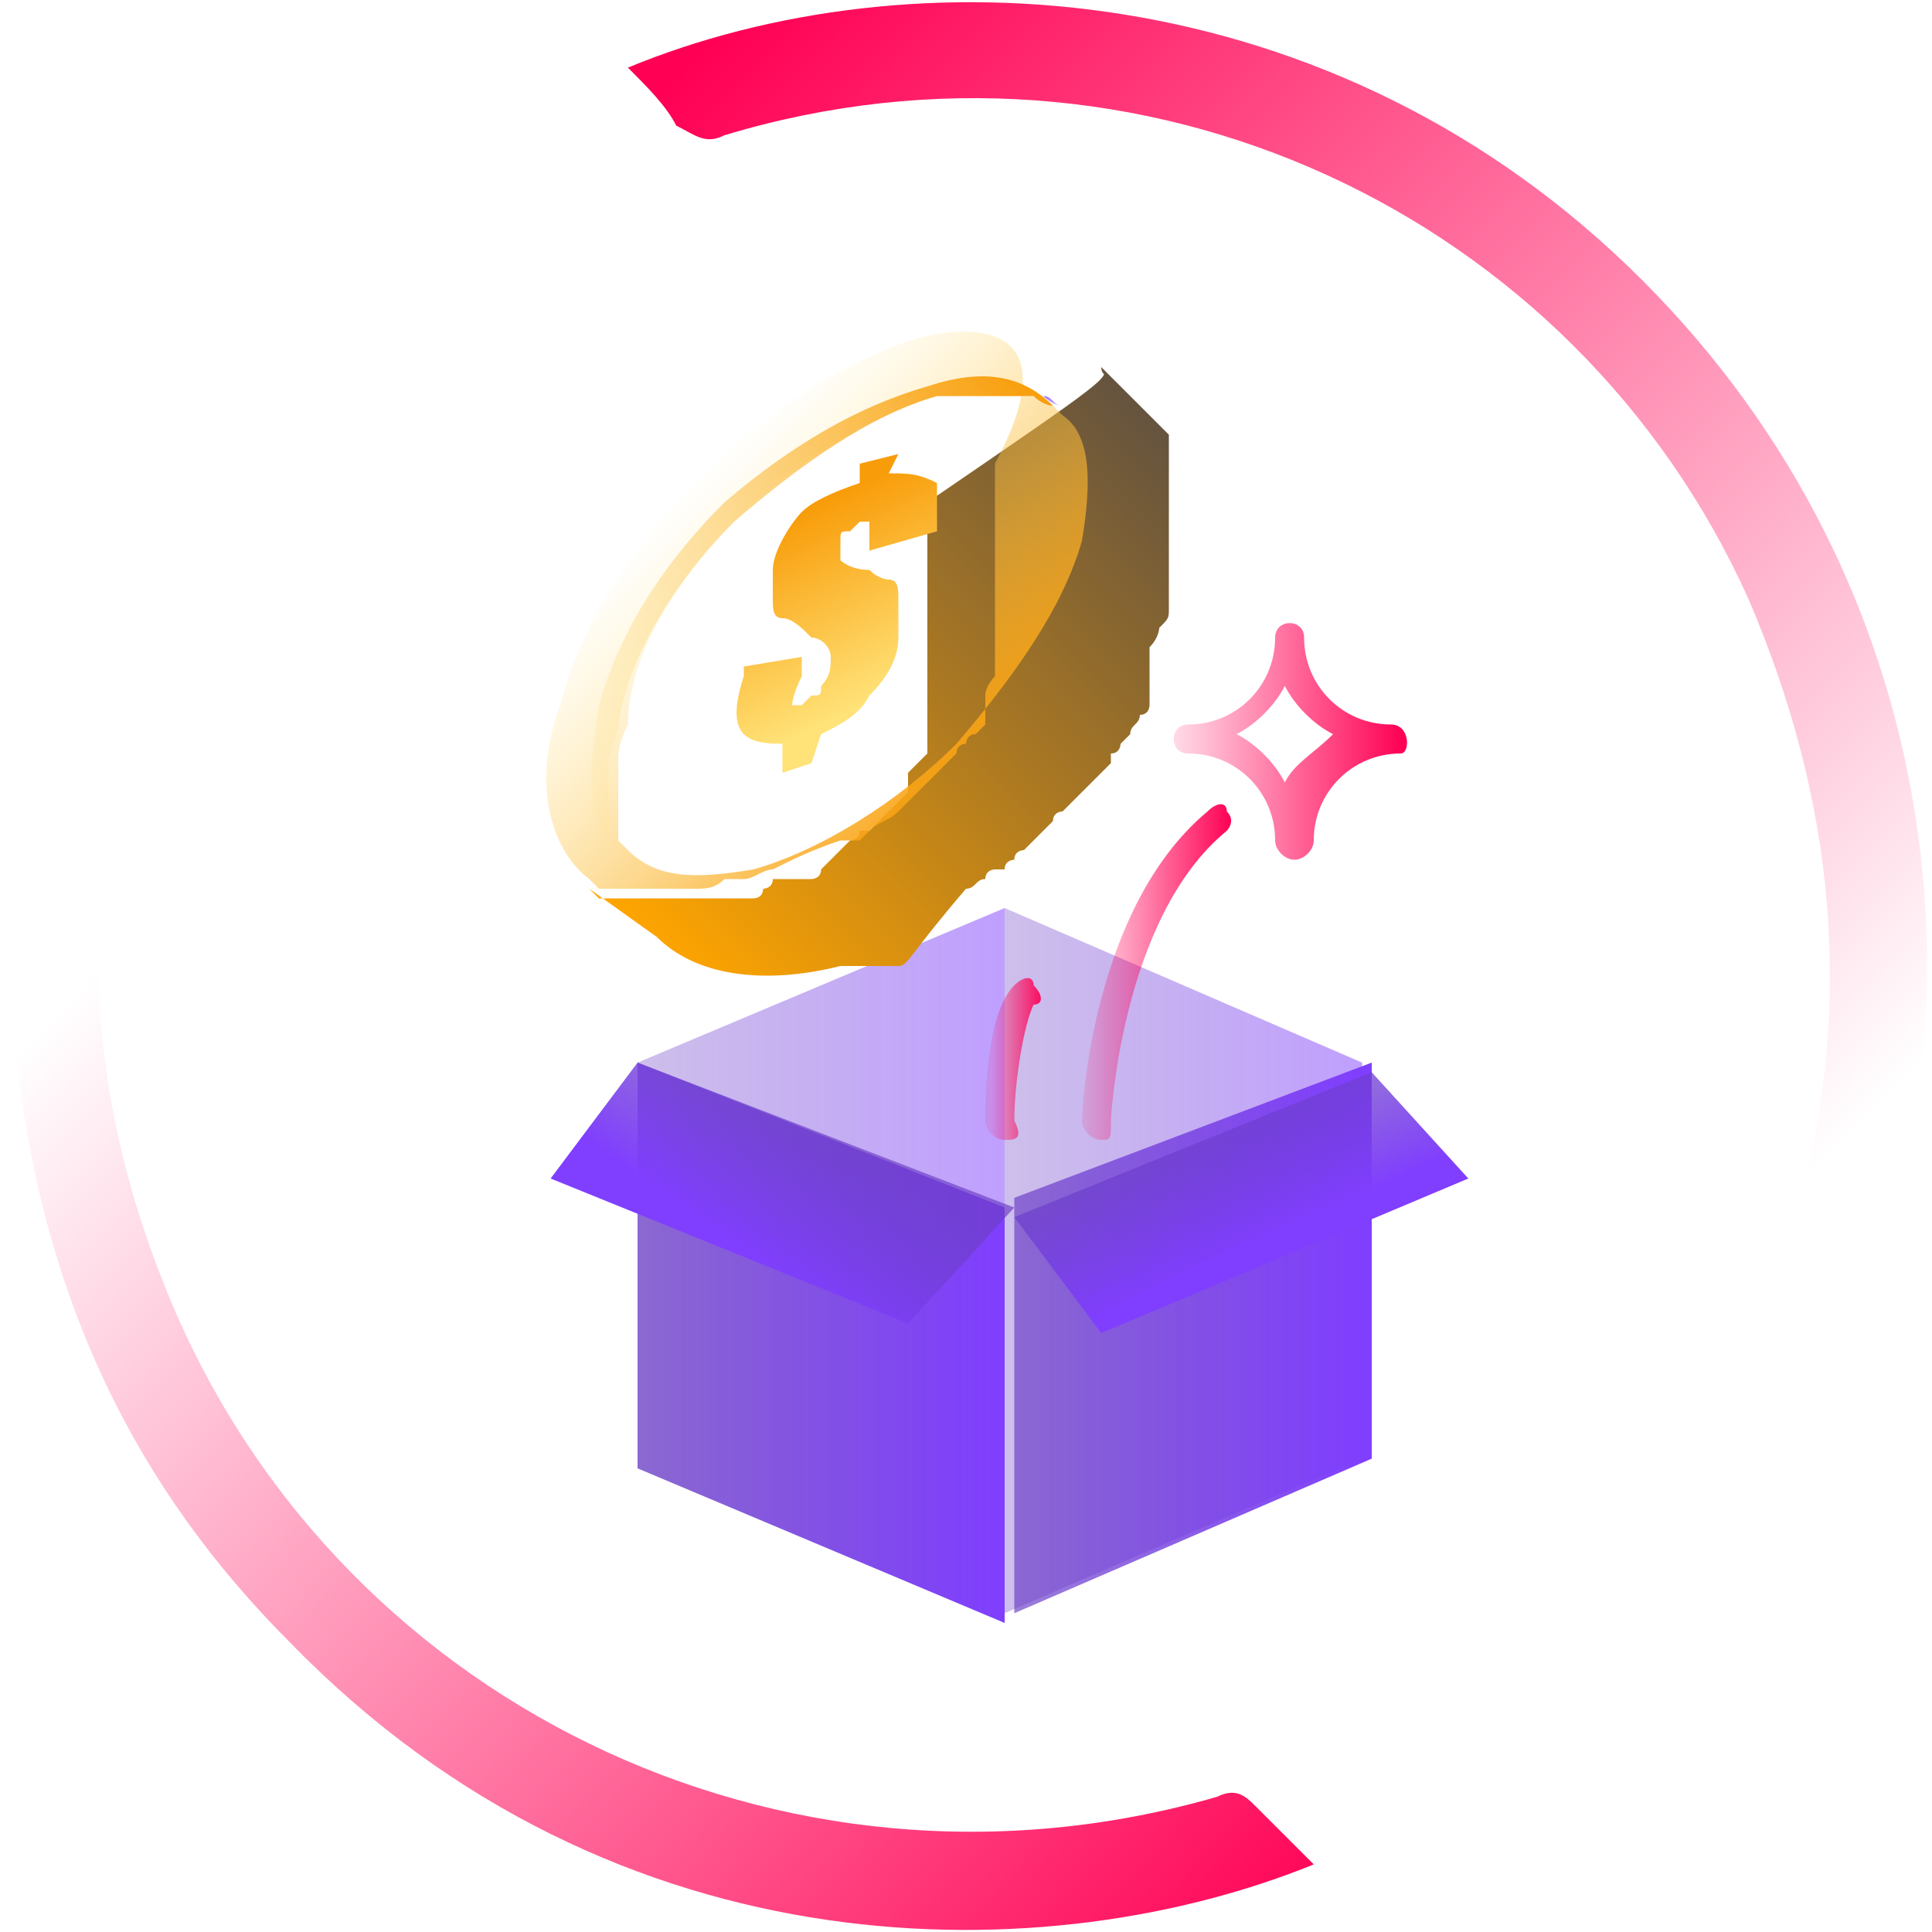 <?xml version="1.0" encoding="utf-8"?>
<!-- Generator: Adobe Illustrator 25.2.3, SVG Export Plug-In . SVG Version: 6.00 Build 0)  -->
<svg version="1.1" id="Layer_1" xmlns="http://www.w3.org/2000/svg" xmlns:xlink="http://www.w3.org/1999/xlink" x="0px" y="0px"
	 viewBox="0 0 20 20" style="enable-background:new 0 0 20 20;" xml:space="preserve">
<style type="text/css">
	.st0{opacity:0.5;fill:url(#SVGID_1_);enable-background:new    ;}
	.st1{fill:url(#SVGID_2_);}
	.st2{fill:url(#SVGID_3_);}
	.st3{fill:url(#SVGID_4_);}
	.st4{fill:url(#SVGID_5_);}
	.st5{opacity:0.5;fill:url(#SVGID_6_);enable-background:new    ;}
	.st6{fill:url(#SVGID_7_);}
	.st7{fill:url(#SVGID_8_);}
	.st8{fill:url(#SVGID_9_);}
	.st9{fill:url(#SVGID_10_);}
	.st10{fill:url(#SVGID_11_);}
	.st11{fill:url(#SVGID_12_);}
	.st12{fill:url(#SVGID_13_);}
	.st13{fill:url(#SVGID_14_);}
	.st14{fill:url(#SVGID_15_);}
	.st15{fill:url(#SVGID_16_);}
	.st16{fill:url(#SVGID_17_);}
</style>
<g>
	
		<linearGradient id="SVGID_1_" gradientUnits="userSpaceOnUse" x1="302.589" y1="-377.092" x2="306.417" y2="-377.092" gradientTransform="matrix(1 0 0 -1 -296 -364)">
		<stop  offset="0" style="stop-color:#6A3EC4;stop-opacity:0.666"/>
		<stop  offset="1" style="stop-color:#803EFF"/>
	</linearGradient>
	<path class="st0" d="M10.4,9.4v7.4l-3.8-1.6V11L10.4,9.4z"/>
	<path d="M11.3,7.9h-0.2c-0.2,0-0.2-0.3,0-0.3h0.2C11.5,7.6,11.5,7.9,11.3,7.9z"/>
	
		<linearGradient id="SVGID_2_" gradientUnits="userSpaceOnUse" x1="306.983" y1="-371.707" x2="307.48" y2="-371.707" gradientTransform="matrix(1 0 0 -1 -296 -364)">
		<stop  offset="0" style="stop-color:#FF0054;stop-opacity:0.448"/>
		<stop  offset="1" style="stop-color:#FF0054"/>
	</linearGradient>
	<path class="st1" d="M11.3,7.9h-0.2c-0.2,0-0.2-0.3,0-0.3h0.2C11.5,7.6,11.5,7.9,11.3,7.9z"/>
	
		<linearGradient id="SVGID_3_" gradientUnits="userSpaceOnUse" x1="308.092" y1="-371.618" x2="310.533" y2="-371.618" gradientTransform="matrix(1 0 0 -1 -296 -364)">
		<stop  offset="0" style="stop-color:#FF0054;stop-opacity:0.117"/>
		<stop  offset="1" style="stop-color:#FF0054"/>
	</linearGradient>
	<path class="st2" d="M14.4,7.5c-0.5,0-0.9-0.4-0.9-0.9v0c0-0.2-0.3-0.2-0.3,0v0c0,0.5-0.4,0.9-0.9,0.9c-0.2,0-0.2,0.3,0,0.3
		c0.5,0,0.9,0.4,0.9,0.9c0,0.1,0.1,0.2,0.2,0.2c0.1,0,0.2-0.1,0.2-0.2c0-0.5,0.4-0.9,0.9-0.9C14.6,7.8,14.6,7.5,14.4,7.5z M13.3,8.1
		c-0.1-0.2-0.3-0.4-0.5-0.5c0.2-0.1,0.4-0.3,0.5-0.5c0.1,0.2,0.3,0.4,0.5,0.5C13.6,7.8,13.4,7.9,13.3,8.1z"/>
	
		<linearGradient id="SVGID_4_" gradientUnits="userSpaceOnUse" x1="302.589" y1="-377.903" x2="306.417" y2="-377.903" gradientTransform="matrix(1 0 0 -1 -296 -364)">
		<stop  offset="0" style="stop-color:#6A3EC4;stop-opacity:0.666"/>
		<stop  offset="1" style="stop-color:#803EFF"/>
	</linearGradient>
	<path class="st3" d="M6.6,11v4.2l3.8,1.6v-4.3L6.6,11z"/>
	
		<linearGradient id="SVGID_5_" gradientUnits="userSpaceOnUse" x1="304.547" y1="-375.658" x2="303.637" y2="-376.931" gradientTransform="matrix(1 0 0 -1 -296 -364)">
		<stop  offset="0" style="stop-color:#6A3EC4;stop-opacity:0.666"/>
		<stop  offset="1" style="stop-color:#803EFF"/>
	</linearGradient>
	<path class="st4" d="M6.6,11l-0.9,1.2l3.7,1.5l1.1-1.2L6.6,11z"/>
	
		<linearGradient id="SVGID_6_" gradientUnits="userSpaceOnUse" x1="306.418" y1="-377.092" x2="310.153" y2="-377.092" gradientTransform="matrix(1 0 0 -1 -296 -364)">
		<stop  offset="0" style="stop-color:#6A3EC4;stop-opacity:0.666"/>
		<stop  offset="1" style="stop-color:#803EFF"/>
	</linearGradient>
	<path class="st5" d="M10.4,9.4l3.7,1.6v4.1l-3.7,1.6V9.4z"/>
	
		<linearGradient id="SVGID_7_" gradientUnits="userSpaceOnUse" x1="306.418" y1="-377.903" x2="310.153" y2="-377.903" gradientTransform="matrix(1 0 0 -1 -296 -364)">
		<stop  offset="0" style="stop-color:#6A3EC4;stop-opacity:0.666"/>
		<stop  offset="1" style="stop-color:#803EFF"/>
	</linearGradient>
	<path class="st6" d="M14.2,11v4.1l-3.7,1.6v-4.3L14.2,11z"/>
	
		<linearGradient id="SVGID_8_" gradientUnits="userSpaceOnUse" x1="308.424" y1="-375.559" x2="309.042" y2="-376.887" gradientTransform="matrix(1 0 0 -1 -296 -364)">
		<stop  offset="0" style="stop-color:#6A3EC4;stop-opacity:0.666"/>
		<stop  offset="1" style="stop-color:#803EFF"/>
	</linearGradient>
	<path class="st7" d="M15.2,12.2l-3.8,1.6l-0.9-1.2l3.7-1.5L15.2,12.2z"/>
	
		<linearGradient id="SVGID_9_" gradientUnits="userSpaceOnUse" x1="307.21" y1="-374.111" x2="308.753" y2="-374.111" gradientTransform="matrix(1 0 0 -1 -296 -364)">
		<stop  offset="0" style="stop-color:#FF0054;stop-opacity:0.117"/>
		<stop  offset="1" style="stop-color:#FF0054"/>
	</linearGradient>
	<path class="st8" d="M11.4,11.8c-0.1,0-0.2-0.1-0.2-0.2c0-0.1,0.1-2.2,1.3-3.2c0.1-0.1,0.2-0.1,0.2,0c0.1,0.1,0,0.2,0,0.2
		c-1.1,0.9-1.2,3-1.2,3C11.5,11.8,11.5,11.8,11.4,11.8z"/>
	
		<linearGradient id="SVGID_10_" gradientUnits="userSpaceOnUse" x1="306.263" y1="-375.037" x2="306.825" y2="-375.037" gradientTransform="matrix(1 0 0 -1 -296 -364)">
		<stop  offset="0" style="stop-color:#FF0054;stop-opacity:0.117"/>
		<stop  offset="1" style="stop-color:#FF0054"/>
	</linearGradient>
	<path class="st9" d="M10.4,11.8c-0.1,0-0.2-0.1-0.2-0.2c0-0.2,0-1.1,0.3-1.4c0.1-0.1,0.2-0.1,0.2,0c0.1,0.1,0.1,0.2,0,0.2
		c-0.1,0.2-0.2,0.8-0.2,1.2C10.6,11.8,10.5,11.8,10.4,11.8z"/>
	
		<linearGradient id="SVGID_11_" gradientUnits="userSpaceOnUse" x1="303.213" y1="-374.294" x2="308.52" y2="-368.987" gradientTransform="matrix(1 0 0 -1 -296 -364)">
		<stop  offset="0" style="stop-color:#FFA500"/>
		<stop  offset="0.492" style="stop-color:#B27C1F"/>
		<stop  offset="1" style="stop-color:#66543E"/>
	</linearGradient>
	<path class="st10" d="M11.4,3.8l0.7,0.7c0,0,0,0,0,0c0,0,0,0,0,0c0,0,0,0,0,0c0,0,0,0,0,0c0,0,0,0,0,0c0,0,0,0,0,0c0,0,0,0,0,0
		c0,0,0,0,0,0s0,0,0,0c0,0,0,0,0,0c0,0,0,0,0,0c0,0,0,0,0,0c0,0,0,0,0,0.1c0,0,0,0,0,0c0,0,0,0,0,0.1c0,0,0,0,0,0c0,0,0,0,0,0
		c0,0,0,0,0,0.1c0,0,0,0,0,0c0,0,0,0.1,0,0.1c0,0,0,0,0,0v0c0,0,0,0,0,0c0,0,0,0.1,0,0.1c0,0,0,0,0,0c0,0,0,0.1,0,0.1c0,0,0,0,0,0
		c0,0,0,0,0,0.1c0,0,0,0,0,0c0,0,0,0,0,0.1c0,0,0,0,0,0.1c0,0,0,0,0,0.1c0,0,0,0,0,0.1c0,0,0,0,0,0.1c0,0,0,0,0,0.1c0,0,0,0,0,0.1
		c0,0,0,0,0,0c0,0,0,0,0,0c0,0,0,0,0,0.1c0,0,0,0.1,0,0.1c0,0,0,0,0,0.1c0,0,0,0.1,0,0.1c0,0,0,0,0,0c0,0.1,0,0.1-0.1,0.2
		c0,0,0,0,0,0c0,0,0,0.1-0.1,0.2c0,0,0,0,0,0c0,0,0,0,0,0c0,0,0,0.1,0,0.1c0,0,0,0,0,0.1c0,0,0,0.1,0,0.1c0,0,0,0,0,0.1
		c0,0,0,0.1,0,0.1c0,0,0,0,0,0.1c0,0,0,0.1-0.1,0.1c0,0,0,0,0,0c0,0,0,0,0,0c0,0.1-0.1,0.1-0.1,0.2c0,0,0,0,0,0c0,0-0.1,0.1-0.1,0.1
		c0,0,0,0,0,0c0,0,0,0,0,0c0,0,0,0.1-0.1,0.1c0,0,0,0,0,0.1c0,0-0.1,0.1-0.1,0.1c0,0,0,0,0,0l0,0c0,0,0,0-0.1,0.1c0,0,0,0-0.1,0.1
		c0,0-0.1,0.1-0.1,0.1c0,0,0,0,0,0l0,0c0,0,0,0-0.1,0.1c0,0,0,0,0,0c0,0-0.1,0-0.1,0.1c0,0,0,0,0,0c0,0-0.1,0.1-0.1,0.1c0,0,0,0,0,0
		c0,0-0.1,0.1-0.1,0.1c0,0,0,0,0,0c0,0-0.1,0.1-0.1,0.1c0,0,0,0,0,0c0,0-0.1,0-0.1,0.1l0,0c0,0,0,0,0,0c0,0-0.1,0-0.1,0.1
		c0,0,0,0-0.1,0c0,0-0.1,0-0.1,0.1c0,0,0,0,0,0c0,0,0,0,0,0c-0.1,0-0.1,0.1-0.2,0.1c0,0,0,0,0,0C9.4,9.9,9.4,10,9.3,10c0,0,0,0,0,0
		c0,0,0,0-0.1,0c0,0,0,0-0.1,0c0,0-0.1,0-0.1,0c0,0,0,0-0.1,0c0,0-0.1,0-0.1,0c0,0,0,0,0,0c0,0-0.1,0-0.1,0
		c-0.8,0.2-1.5,0.1-1.9-0.3L6.1,9.2l0,0c0,0,0,0,0,0c0,0,0,0,0,0c0,0,0,0,0.1,0.1c0,0,0,0,0,0c0,0,0,0,0,0c0,0,0,0,0,0c0,0,0,0,0,0
		c0,0,0,0,0,0c0,0,0,0,0,0c0,0,0,0,0,0c0,0,0,0,0,0c0,0,0,0,0,0h0c0,0,0,0,0,0h0c0,0,0,0,0,0c0,0,0,0,0,0c0,0,0,0,0.1,0c0,0,0,0,0,0
		c0,0,0,0,0.1,0c0,0,0,0,0,0c0,0,0,0,0,0h0c0,0,0,0,0,0c0.1,0,0.2,0,0.3,0c0,0,0,0,0,0c0.1,0,0.2,0,0.4,0c0,0,0,0,0.1,0
		c0.1,0,0.1,0,0.2,0c0,0,0,0,0.1,0c0,0,0.1,0,0.1,0c0,0,0,0,0,0c0,0,0,0,0,0c0,0,0,0,0,0h0c0,0,0,0,0,0c0,0,0.1,0,0.1,0c0,0,0,0,0,0
		c0,0,0,0,0,0c0,0,0,0,0.1,0c0,0,0,0,0,0c0,0,0.1,0,0.1-0.1c0,0,0,0,0,0c0,0,0,0,0,0c0,0,0.1,0,0.1-0.1c0,0,0,0,0,0c0,0,0,0,0.1,0
		l0,0c0,0,0,0,0.1,0c0,0,0,0,0,0c0,0,0,0,0.1,0c0,0,0,0,0,0c0,0,0,0,0.1,0c0,0,0,0,0,0l0,0c0,0,0.1,0,0.1-0.1c0,0,0,0,0,0
		c0,0,0.1-0.1,0.1-0.1c0,0,0,0,0,0c0,0,0.1-0.1,0.1-0.1c0,0,0,0,0,0c0,0,0.1-0.1,0.1-0.1c0,0,0,0,0,0c0,0,0.1,0,0.1-0.1
		c0,0,0,0,0.1,0c0,0,0,0,0.1-0.1c0,0,0,0,0,0c0,0,0,0,0,0c0,0,0,0,0.1-0.1l0,0c0,0,0,0,0.1-0.1c0,0,0,0,0,0c0,0,0,0,0,0c0,0,0,0,0,0
		c0,0,0,0,0.1-0.1c0,0,0,0,0,0c0,0,0,0,0-0.1c0,0,0,0,0,0c0,0,0,0,0,0c0,0,0,0,0-0.1c0,0,0,0,0,0c0,0,0,0,0,0c0,0,0,0,0.1-0.1
		c0,0,0,0,0,0c0,0,0,0,0,0c0,0,0.1-0.1,0.1-0.1c0,0,0,0,0,0c0,0,0,0,0-0.1c0,0,0,0,0,0c0,0,0,0,0,0c0,0,0,0,0-0.1c0,0,0,0,0,0
		c0,0,0,0,0,0c0,0,0,0,0-0.1c0,0,0,0,0,0c0,0,0,0,0,0l0,0c0,0,0,0,0-0.1c0,0,0,0,0,0c0,0,0,0,0,0c0,0,0,0,0-0.1c0,0,0,0,0,0
		c0,0,0,0,0-0.1c0,0,0,0,0-0.1c0,0,0,0,0,0v0c0,0,0-0.1,0-0.1c0,0,0,0,0-0.1c0,0,0,0,0,0c0,0,0-0.1,0-0.1c0,0,0,0,0,0c0,0,0,0,0-0.1
		c0,0,0,0,0,0c0,0,0,0,0-0.1c0,0,0,0,0,0c0,0,0-0.1,0-0.1c0,0,0,0,0,0c0,0,0,0,0-0.1c0,0,0,0,0-0.1c0,0,0,0,0-0.1c0,0,0,0,0-0.1
		c0,0,0,0,0-0.1c0,0,0,0,0-0.1c0,0,0-0.1,0-0.1v0c0,0,0,0,0,0c0,0,0-0.1,0-0.1c0,0,0,0,0,0c0,0,0,0,0,0c0,0,0-0.1,0-0.1c0,0,0,0,0,0
		c0,0,0,0,0,0c0,0,0-0.1,0-0.1c0,0,0,0,0,0c0,0,0,0,0,0s0,0,0-0.1c0,0,0-0.1,0-0.1c0,0,0,0,0,0c0,0,0,0,0,0c0,0,0,0,0,0
		c0,0,0,0,0-0.1c0,0,0,0,0,0c0,0,0,0,0,0c0,0,0,0,0,0v0c0,0,0,0,0,0c0,0,0,0,0,0c0,0,0,0,0,0c0,0,0,0,0,0
		C11.5,3.9,11.5,3.9,11.4,3.8C11.5,3.9,11.4,3.9,11.4,3.8L11.4,3.8C11.4,3.9,11.4,3.9,11.4,3.8z"/>
	
		<linearGradient id="SVGID_12_" gradientUnits="userSpaceOnUse" x1="306.283" y1="-372.05" x2="303.168" y2="-368.934" gradientTransform="matrix(1 0 0 -1 -296 -364)">
		<stop  offset="0" style="stop-color:#F89C09"/>
		<stop  offset="0.358" style="stop-color:#FBB632;stop-opacity:0.642"/>
		<stop  offset="1" style="stop-color:#FFE278;stop-opacity:0"/>
	</linearGradient>
	<path class="st11" d="M9.5,3.5C7.9,4,6.2,5.7,5.8,7.3C5.5,8.1,5.7,8.8,6.1,9.1l0,0c0,0,0.1,0.1,0.1,0.1c0,0,0,0,0,0c0,0,0,0,0,0
		c0,0,0,0,0,0c0,0,0,0,0,0c0,0,0,0,0,0c0,0,0,0,0.1,0c0,0,0,0,0,0c0,0,0,0,0,0c0,0,0,0,0,0c0,0,0,0,0,0c0,0,0,0,0,0c0,0,0.1,0,0.1,0
		c0,0,0,0,0,0c0,0,0,0,0,0c0,0,0,0,0,0c0,0,0,0,0.1,0h0c0,0,0,0,0.1,0c0,0,0,0,0,0c0,0,0,0,0,0h0c0,0,0,0,0,0c0,0,0,0,0.1,0
		c0,0,0.1,0,0.1,0c0,0,0,0,0,0c0,0,0,0,0,0c0.1,0,0.3,0,0.4,0c0,0,0,0,0,0c0.1,0,0.2,0,0.3-0.1c0,0,0,0,0.1,0c0,0,0,0,0.1,0
		c0,0,0,0,0,0c0,0,0,0,0,0c0,0,0,0,0,0c0.1,0,0.2-0.1,0.3-0.1c0.2-0.1,0.4-0.2,0.7-0.3c0,0,0,0,0.1,0c0,0,0,0,0,0c0,0,0,0,0,0
		c0,0,0,0,0,0c0,0,0,0,0,0c0,0,0,0,0,0c0,0,0,0,0.1,0c0,0,0,0,0,0c0,0,0,0,0,0c0,0,0,0,0.1-0.1c0.1-0.1,0.2-0.1,0.3-0.2c0,0,0,0,0,0
		c0,0,0,0,0,0c0,0,0.1-0.1,0.1-0.1c0,0,0,0,0,0c0,0,0,0,0.1-0.1l0,0c0,0,0,0,0.1-0.1c0,0,0,0,0,0c0,0,0,0,0,0c0,0,0,0,0,0
		c0,0,0.1-0.1,0.1-0.1c0,0,0,0,0,0c0,0,0,0,0,0c0,0,0,0,0.1-0.1c0,0,0,0,0.1-0.1c0,0,0-0.1,0.1-0.1c0,0,0-0.1,0.1-0.1c0,0,0,0,0,0
		c0,0,0,0,0,0c0,0,0,0,0,0c0,0,0,0,0.1-0.1c0,0,0,0,0-0.1c0,0,0,0,0,0c0,0,0,0,0-0.1c0,0,0,0,0,0c0,0,0,0,0,0c0,0,0,0,0-0.1
		c0-0.1,0.1-0.2,0.1-0.2c0,0,0,0,0-0.1c0,0,0,0,0,0c0,0,0,0,0,0c0,0,0,0,0,0c0,0,0,0,0,0c0,0,0,0,0,0c0,0,0,0,0,0c0,0,0,0,0-0.1
		c0,0,0,0,0,0v0c0,0,0,0,0-0.1c0,0,0,0,0,0c0,0,0-0.1,0-0.1c0,0,0-0.1,0-0.1c0,0,0,0,0-0.1c0,0,0,0,0,0c0,0,0,0,0-0.1
		c0,0,0-0.1,0-0.1c0,0,0,0,0,0c0-0.1,0-0.1,0-0.1c0,0,0,0,0,0c0,0,0,0,0-0.1c0,0,0,0,0,0c0,0,0,0,0,0c0,0,0,0,0-0.1c0,0,0,0,0,0
		c0,0,0-0.1,0-0.1c0,0,0,0,0,0c0,0,0,0,0-0.1c0,0,0-0.1,0-0.1c0,0,0-0.1,0-0.1c0,0,0,0,0,0c0,0,0-0.1,0-0.1c0,0,0,0,0,0
		c0,0,0,0,0-0.1s0,0,0-0.1c0,0,0,0,0,0c0,0,0,0,0,0c0,0,0,0,0-0.1c0,0,0,0,0,0c0,0,0,0,0,0c0,0,0,0,0,0c0,0,0,0,0-0.1c0,0,0,0,0,0
		c0,0,0,0,0-0.1c0,0,0,0,0-0.1c0,0,0,0,0,0c0,0,0,0,0,0c0,0,0,0,0,0c0,0,0,0,0,0c0,0,0,0,0,0c0,0,0,0,0,0l0,0c0,0,0,0,0,0
		C11,3.5,10.3,3.3,9.5,3.5z M11.2,5.6C11,6.3,10.5,7,9.9,7.7C9.3,8.3,8.5,8.8,7.8,9C7.2,9.1,6.8,9.1,6.5,8.8c0,0,0,0-0.1-0.1
		c0,0,0,0,0,0c0,0,0,0,0,0c0,0,0,0,0,0c0,0,0,0,0-0.1c0,0,0,0,0-0.1c0,0,0,0,0-0.1s0,0,0,0c0-0.1,0-0.3,0-0.5c0,0,0,0,0,0
		c0-0.1,0-0.2,0.1-0.4C6.5,6.8,7,6,7.6,5.4S9,4.3,9.7,4.1c0,0,0.1,0,0.1,0c0,0,0.1,0,0.1,0c0,0,0.1,0,0.1,0c0,0,0.1,0,0.1,0h0
		c0,0,0,0,0.1,0c0,0,0,0,0,0c0,0,0,0,0,0c0,0,0,0,0,0c0,0,0.1,0,0.1,0c0,0,0,0,0,0c0,0,0,0,0,0c0,0,0,0,0.1,0c0,0,0,0,0,0
		c0,0,0,0,0.1,0c0,0,0,0,0.1,0h0c0,0,0,0,0.1,0c0.1,0,0.2,0.1,0.2,0.1c0,0,0,0,0.1,0.1C11.3,4.5,11.3,5,11.2,5.6z"/>
	
		<linearGradient id="SVGID_13_" gradientUnits="userSpaceOnUse" x1="306.735" y1="-368.058" x2="306.942" y2="-368.265" gradientTransform="matrix(1 0 0 -1 -296 -364)">
		<stop  offset="0" style="stop-color:#8E52FF"/>
		<stop  offset="1" style="stop-color:#D6BFFF"/>
	</linearGradient>
	<path class="st12" d="M11,4.2c-0.1,0-0.1-0.1-0.2-0.1C10.8,4.1,10.9,4.2,11,4.2z"/>
	
		<linearGradient id="SVGID_14_" gradientUnits="userSpaceOnUse" x1="306.522" y1="-367.713" x2="301.43" y2="-372.452" gradientTransform="matrix(1 0 0 -1 -296 -364)">
		<stop  offset="0" style="stop-color:#F89C09"/>
		<stop  offset="0.358" style="stop-color:#FBB632;stop-opacity:0.642"/>
		<stop  offset="1" style="stop-color:#FFE278;stop-opacity:0"/>
	</linearGradient>
	<path class="st13" d="M10.9,4.2C10.9,4.2,10.9,4.2,10.9,4.2c0,0-0.1,0-0.2-0.1c0,0,0,0-0.1,0c0,0,0,0,0,0c0,0,0,0-0.1,0
		c0,0,0,0-0.1,0c0,0,0,0,0,0c0,0,0,0-0.1,0c0,0,0,0,0,0c0,0,0,0,0,0c0,0-0.1,0-0.1,0c0,0,0,0,0,0c0,0,0,0,0,0c0,0,0,0,0,0
		c0,0,0,0-0.1,0h0c0,0-0.1,0-0.1,0c0,0-0.1,0-0.1,0c0,0-0.1,0-0.1,0c0,0-0.1,0-0.1,0C9,4.3,8.3,4.8,7.6,5.4C7,6,6.5,6.8,6.4,7.5
		c0,0.1-0.1,0.3-0.1,0.4c0,0,0,0,0,0c0,0.2,0,0.3,0,0.5c0,0,0,0,0,0c0,0,0,0,0,0.1c0,0,0,0,0,0.1c0,0,0,0,0,0.1c0,0,0,0,0,0l0,0
		c0,0,0,0,0,0c0,0,0,0-0.1-0.1C6.1,8.4,6.1,7.9,6.2,7.3c0.2-0.7,0.6-1.4,1.3-2.1C8.2,4.6,8.9,4.2,9.6,4C10.2,3.8,10.6,3.9,10.9,4.2z
		"/>
	
		<linearGradient id="SVGID_15_" gradientUnits="userSpaceOnUse" x1="304.169" y1="-369.36" x2="305.084" y2="-371.218" gradientTransform="matrix(1 0 0 -1 -296 -364)">
		<stop  offset="0" style="stop-color:#F89C09"/>
		<stop  offset="0.358" style="stop-color:#FBB632"/>
		<stop  offset="1" style="stop-color:#FFE278"/>
	</linearGradient>
	<path class="st14" d="M9.2,4.9l0.1-0.2L8.9,4.8L8.9,5C8.6,5.1,8.4,5.2,8.3,5.3S8,5.7,8,5.9C8,6,8,6.1,8,6.2C8,6.3,8,6.4,8.1,6.4
		c0.1,0,0.2,0.1,0.3,0.2c0.1,0,0.2,0.1,0.2,0.2c0,0.1,0,0.2-0.1,0.3c0,0.1,0,0.1-0.1,0.1c0,0-0.1,0.1-0.1,0.1c0,0-0.1,0-0.1,0
		c0,0,0-0.1,0.1-0.3l0-0.2L7.7,6.9l0,0.1c-0.1,0.3-0.1,0.5,0,0.6C7.8,7.7,8,7.7,8.1,7.7L8.1,8l0.3-0.1l0.1-0.3
		C8.7,7.5,8.9,7.4,9,7.2c0.2-0.2,0.3-0.4,0.3-0.6c0-0.1,0-0.3,0-0.4c0-0.1,0-0.2-0.1-0.2C9.2,6,9.1,6,9,5.9C8.8,5.9,8.7,5.8,8.7,5.8
		c0,0,0-0.1,0-0.2c0-0.1,0-0.1,0.1-0.1c0,0,0.1-0.1,0.1-0.1c0,0,0.1,0,0.1,0c0,0,0,0.1,0,0.2l0,0.1l0.7-0.2c0-0.1,0-0.1,0-0.1
		c0-0.2,0-0.3,0-0.4C9.5,4.9,9.4,4.9,9.2,4.9z"/>
	
		<linearGradient id="SVGID_16_" gradientUnits="userSpaceOnUse" x1="308.283" y1="-385.499" x2="296.289" y2="-374.275" gradientTransform="matrix(1 0 0 -1 -296 -364)">
		<stop  offset="0" style="stop-color:#FF0054"/>
		<stop  offset="0.978" style="stop-color:#FF0054;stop-opacity:0"/>
	</linearGradient>
	<path class="st15" d="M13.6,19.3C10.9,20.4,6.4,20.5,3,17c-1.6-1.6-2.5-3.5-2.8-5.8c-0.2-1.7,0-3.3,0.6-4.9C1,6.7,1.2,6.9,1.4,7.1
		c0,0,0,0.1,0,0.2c-0.6,2-0.5,4,0.3,6c1.7,4.3,6.4,6.6,10.9,5.3c0.2-0.1,0.3,0,0.4,0.1C13.2,18.9,13.4,19.1,13.6,19.3z"/>
	
		<linearGradient id="SVGID_17_" gradientUnits="userSpaceOnUse" x1="304.833" y1="-362.976" x2="317.212" y2="-375.245" gradientTransform="matrix(1 0 0 -1 -296 -364)">
		<stop  offset="0" style="stop-color:#FF0054"/>
		<stop  offset="0.936" style="stop-color:#FF0054;stop-opacity:0"/>
	</linearGradient>
	<path class="st16" d="M6.5,0.7c2.9-1.2,7.3-1,10.5,2.2c3.2,3.2,3.5,7.6,2.3,10.6c-0.2-0.2-0.5-0.5-0.7-0.7c0,0,0-0.1,0-0.2
		c0.6-2.2,0.4-4.3-0.5-6.4c-1.8-4-6.3-6.1-10.6-4.8C7.3,1.5,7.2,1.4,7,1.3C6.9,1.1,6.7,0.9,6.5,0.7z"/>
</g>
</svg>
